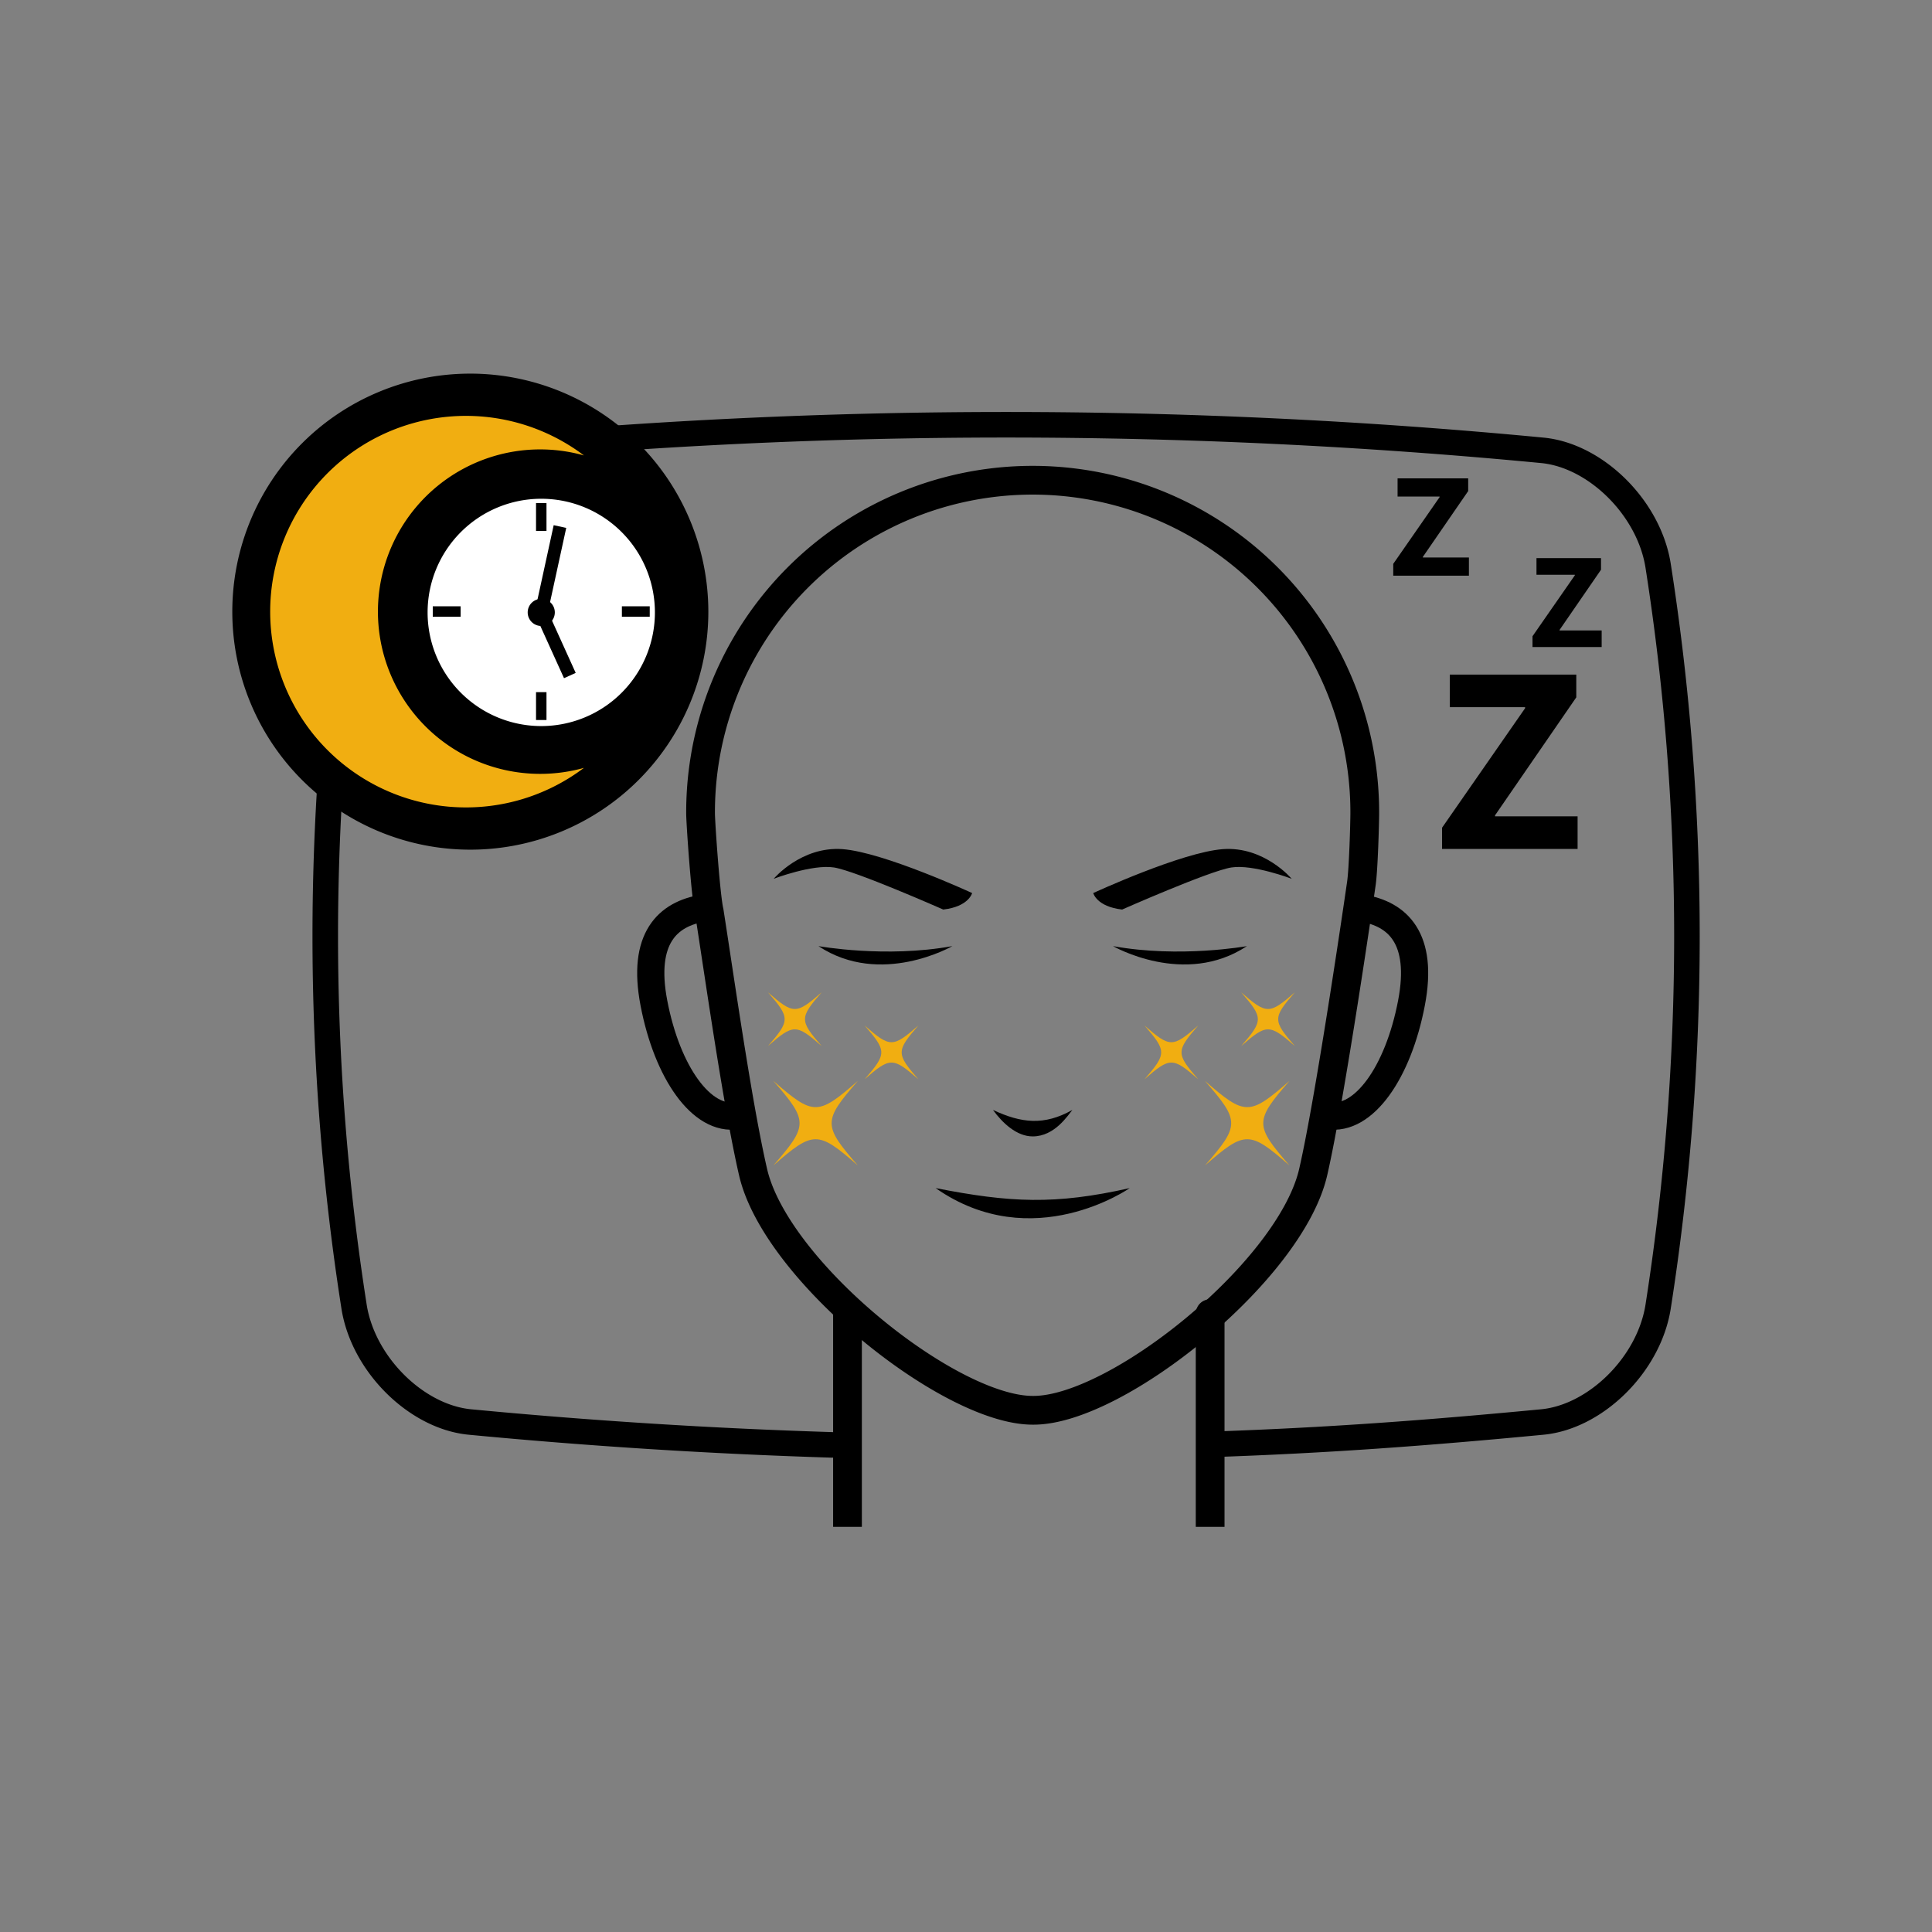 <svg xmlns="http://www.w3.org/2000/svg" xmlns:xlink="http://www.w3.org/1999/xlink" viewBox="0 0 500 500"><rect x="0" y="0" width="500" height="500" fill="#808080" stroke="none"/><defs><clipPath id="a"><rect x="46.766" y="92.851" width="406.468" height="302.298" fill="none"/></clipPath></defs><g clip-path="url(#a)"><path d="M215.251,373.932q-46.88-1.455-93.759-5.93c-13.723-1.377-27.444-14.828-29.847-29.756a620.227,620.227,0,0,1,0-191.932c2.4-14.929,16.122-28.382,29.847-29.758a1457.963,1457.963,0,0,1,277.767,0c13.725,1.376,27.444,14.829,29.848,29.758a620.258,620.258,0,0,1,0,191.932c-2.4,14.928-16.123,28.379-29.847,29.756-29.848,2.849-55.7,4.78-85.543,5.793" fill="none" stroke="#000" stroke-linecap="round" stroke-linejoin="round" stroke-width="6.613"/><path d="M121.719,218.231a59.942,59.942,0,1,1,59.945-59.943A60.014,60.014,0,0,1,121.719,218.231Z"/><path d="M121.719,100a58.289,58.289,0,1,1-58.294,58.288A58.292,58.292,0,0,1,121.719,100m0-3.307a61.6,61.6,0,1,0,61.6,61.6,61.667,61.667,0,0,0-61.6-61.6Z"/><polyline points="313.185 339.968 313.185 400 219.329 400 219.329 339.968" fill="none" stroke="#000" stroke-linecap="round" stroke-linejoin="round" stroke-width="7.44"/><path d="M353.2,210.524a85.948,85.948,0,1,0-171.895,0c0,2.172,1.285,21.245,2.243,25.367,2.612,16.632,7.333,50.082,11.349,67.461,5.9,25.6,50.794,61.629,72.357,61.629h.239c21.555,0,66.448-36.027,72.356-61.629,4.518-19.565,12.379-74.038,12.445-74.508C352.876,225.1,353.2,212.673,353.2,210.524Z" fill="none" stroke="#000" stroke-linecap="round" stroke-linejoin="round" stroke-width="7.44"/><path d="M352.519,235.025c9.176,1.491,15.985,7.77,12.769,24.552-3.441,18.008-12.38,30.654-21.557,29.162" fill="none" stroke="#000" stroke-linecap="round" stroke-linejoin="round" stroke-width="7.038"/><path d="M181.992,235.025c-9.177,1.491-15.983,7.77-12.765,24.552,3.441,18.008,12.373,30.654,21.55,29.162" fill="none" stroke="#000" stroke-linecap="round" stroke-linejoin="round" stroke-width="7.038"/><path d="M244.108,235.388s-22.627-10-28.264-10.886-15.612,2.925-15.612,2.925,7.1-8.451,17.8-7.673c10.695.8,33.555,11.369,33.555,11.369S250.718,234.641,244.108,235.388Z"/><path d="M211.816,244.854s17.323,3.154,34.652,0C246.468,244.854,227.962,255.536,211.816,244.854Z"/><path d="M290.409,235.388s22.622-10,28.26-10.886,15.615,2.925,15.615,2.925-7.1-8.451-17.8-7.673c-10.7.8-33.555,11.369-33.555,11.369S283.792,234.641,290.409,235.388Z"/><path d="M322.7,244.854s-17.332,3.154-34.656,0C288.045,244.854,306.559,255.536,322.7,244.854Z"/><path d="M277.535,287.25c-1.119,1.3-4.524,6.851-10.277,6.851-4.153,0-7.813-3.473-10.278-6.851C264.31,290.679,270.215,291.369,277.535,287.25Z"/><path d="M242.14,307.476c19.2,3.769,30.886,4.376,50.237,0C292.377,307.476,267.258,325.056,242.14,307.476Z"/><path d="M139.926,200.275a41.984,41.984,0,1,1,11.2-82.409,50.666,50.666,0,1,0,0,80.858A41.946,41.946,0,0,1,139.926,200.275Z" fill="#f1ae11"/><path d="M373.2,214.219l21.493-30.934v-.267H375.2v-8.437h32.741v5.892l-21.024,30.532v.267H408.28v8.437H373.2Z"/><path d="M360.571,145.924l11.995-17.264v-.15H361.692V123.8h18.274v3.288l-11.734,17.04v.15h11.92v4.708H360.571Z"/><path d="M396.614,164.656l10.962-15.777v-.137h-9.937v-4.3h16.7v3.006l-10.723,15.572v.136h10.894v4.3h-17.9Z"/><path d="M169.49,158.493a29.414,29.414,0,1,1-29.415-29.415A29.414,29.414,0,0,1,169.49,158.493Z" fill="#fff"/><path d="M143.585,158.493a3.509,3.509,0,1,1-3.51-3.511A3.507,3.507,0,0,1,143.585,158.493Z"/><rect x="138.724" y="130.184" width="2.706" height="7.213"/><rect x="160.944" y="156.908" width="7.209" height="2.706"/><rect x="138.724" y="179.127" width="2.706" height="7.211"/><rect x="111.999" y="156.908" width="7.212" height="2.706"/><line x1="140.075" y1="158.493" x2="147.478" y2="174.83" fill="none" stroke="#000" stroke-miterlimit="10" stroke-width="3.321"/><line x1="140.075" y1="158.493" x2="144.917" y2="136.271" fill="none" stroke="#000" stroke-miterlimit="10" stroke-width="3.321"/><path d="M333.724,279.73c-9.057,10.406-9.055,11.5.006,21.9-10.405-9.059-11.494-9.059-21.89,0,9.055-10.4,9.054-11.491-.009-21.9C322.236,288.793,323.325,288.793,333.724,279.73Z" fill="#f1ae11"/><path d="M310.094,265.4c-5.752,6.611-5.751,7.305.006,13.91-6.609-5.753-7.3-5.753-13.907,0,5.752-6.605,5.752-7.3,0-13.91C302.8,271.161,303.491,271.161,310.094,265.4Z" fill="#f1ae11"/><path d="M335.111,256.81c-5.753,6.605-5.751,7.3.006,13.907-6.61-5.756-7.3-5.756-13.9,0,5.746-6.608,5.746-7.3-.009-13.907C327.815,262.563,328.507,262.563,335.111,256.81Z" fill="#f1ae11"/><path d="M200.139,279.73c9.051,10.406,9.05,11.5-.006,21.9,10.4-9.059,11.489-9.059,21.885,0-9.055-10.4-9.054-11.491,0-21.9C211.622,288.793,210.532,288.793,200.139,279.73Z" fill="#f1ae11"/><path d="M223.764,265.4c5.751,6.611,5.75,7.305,0,13.91,6.606-5.753,7.3-5.753,13.9,0-5.747-6.605-5.747-7.3.006-13.91C231.059,271.161,230.367,271.161,223.764,265.4Z" fill="#f1ae11"/><path d="M198.746,256.81c5.753,6.605,5.752,7.3,0,13.907,6.608-5.756,7.3-5.756,13.9,0-5.748-6.608-5.748-7.3,0-13.907C206.043,262.563,205.351,262.563,198.746,256.81Z" fill="#f1ae11"/></g></svg>